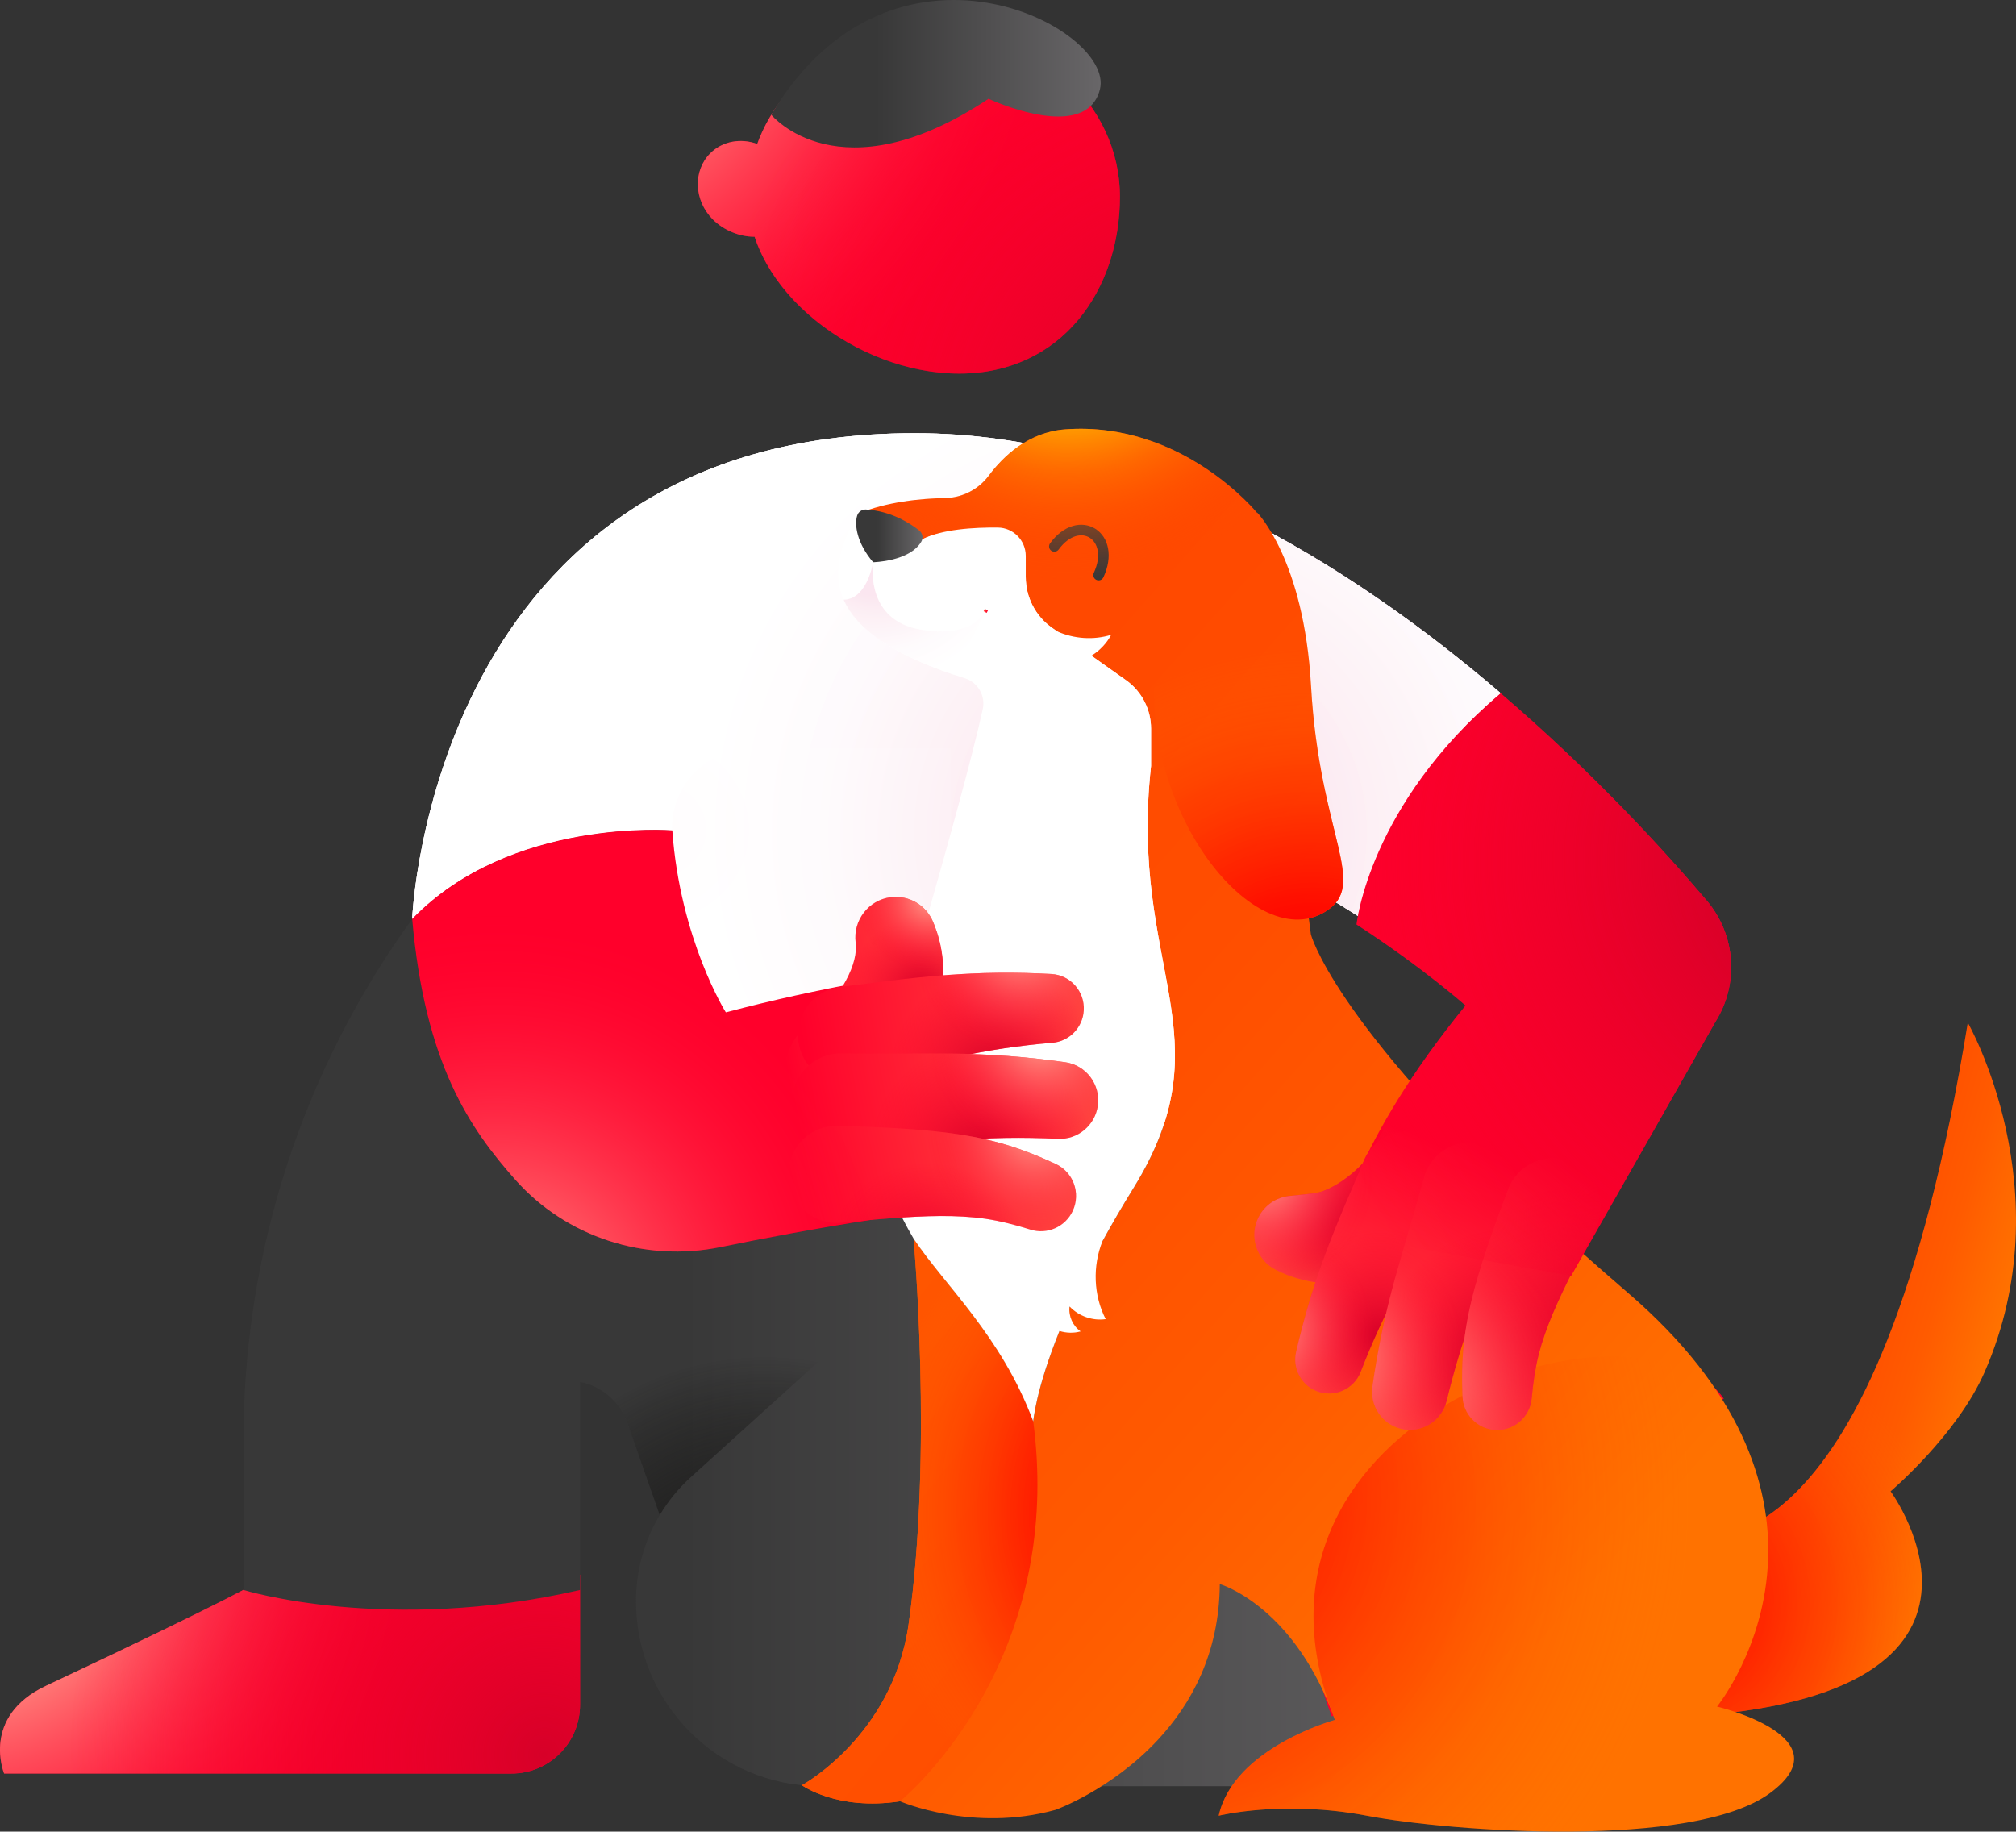 <?xml version="1.0" encoding="UTF-8"?> <svg xmlns="http://www.w3.org/2000/svg" width="580" height="527" viewBox="0 0 580 527" fill="none"><rect x="0" y="0" width="580" height="527" fill="#333333" stroke="none"/> <g clip-path="url(#clip0_744_5066)"> <path d="M166.88 453.067V490.479C166.88 501.414 158.052 510.285 147.152 510.285H1.185C1.185 510.285 -5.587 493.886 13.246 485.031C68.767 458.903 74.532 454.969 74.532 454.969C74.532 454.969 112.825 465.476 166.88 453.067Z" fill="#FF002B"></path> <path d="M166.88 453.067V490.479C166.88 501.414 158.052 510.285 147.152 510.285H1.185C1.185 510.285 -5.587 493.886 13.246 485.031C68.767 458.903 74.532 454.969 74.532 454.969C74.532 454.969 112.825 465.476 166.88 453.067Z" fill="url(#paint0_radial_744_5066)"></path> <path d="M166.88 453.067V490.479C166.88 501.414 158.052 510.285 147.152 510.285H1.185C1.185 510.285 -5.587 493.886 13.246 485.031C68.767 458.903 74.532 454.969 74.532 454.969C74.532 454.969 112.825 465.476 166.88 453.067Z" fill="url(#paint1_radial_744_5066)"></path> <path d="M431.788 199.483C394.913 230.613 391.495 264.091 391.495 264.091C384.328 259.461 376.226 254.669 367.543 250.306C367.543 250.306 375.016 288.843 379.725 322.774C338.335 320.249 313.69 324.862 304.879 326.999L300.88 275.35C300.88 275.35 256.895 278.531 208.822 291.288C208.822 291.288 195.673 270.34 193.408 238.926C193.408 238.926 146.851 235.13 118.586 264.423C118.586 264.423 119.948 229.48 138.708 194.529C157.468 159.586 193.633 124.643 263.239 124.643C328.185 124.643 388.125 162.087 431.788 199.483Z" fill="url(#paint2_linear_744_5066)"></path> <path opacity="0.91" d="M431.788 199.483C394.913 230.613 391.495 264.091 391.495 264.091C384.328 259.461 376.226 254.669 367.543 250.306C367.543 250.306 375.016 288.843 379.725 322.774C338.335 320.249 313.69 324.862 304.879 326.999L300.88 275.35C300.88 275.35 256.895 278.531 208.822 291.288C208.822 291.288 195.673 270.34 193.408 238.926C193.408 238.926 146.851 235.13 118.586 264.423C118.586 264.423 119.948 229.48 138.708 194.529C157.468 159.586 193.633 124.643 263.239 124.643C328.185 124.643 388.125 162.087 431.788 199.483Z" fill="url(#paint3_radial_744_5066)"></path> <path d="M467.309 505.51V513.928H236.031C206.735 513.928 182.976 490.074 182.976 460.66V460.652C182.976 451.861 185.379 443.33 189.789 435.94L180.534 409.504C178.397 403.393 173.206 398.868 166.877 397.597V457.471C111.331 470.219 70.062 457.471 70.062 457.471V414.134C70.062 360.332 87.049 307.921 118.587 264.423C122.247 306.06 135.234 324.774 148.254 339.432C162.999 356.042 185.605 363.254 207.315 358.818C213.45 357.563 220.593 356.163 228.316 354.747C252.969 350.254 283.58 345.689 306.322 345.689L304.879 326.999C313.691 324.863 338.336 320.249 379.725 322.774C380.088 325.389 380.435 327.987 380.757 330.529C383.619 352.917 379.338 375.638 368.527 395.428C360.369 410.354 349.945 429.1 340.335 445.402L353.097 443.119C369.85 440.117 387.037 445.208 399.477 456.872L408.877 465.686C417.285 473.57 428.362 477.957 439.867 477.957C447.445 477.957 454.305 481.041 459.271 486.027C464.237 491.013 467.309 497.901 467.309 505.51Z" fill="url(#paint4_linear_744_5066)"></path> <path d="M242.39 385.529L198.824 424.932C195.244 428.169 192.221 431.884 189.795 435.94L180.54 409.504C178.403 403.393 173.211 398.868 166.883 397.597L228.322 354.746L242.39 385.529Z" fill="url(#paint5_radial_744_5066)"></path> <path d="M322.201 56.571C322.201 83.355 305.497 107.492 275.942 107.492C246.387 107.492 215.172 83.355 215.172 56.571C215.172 29.787 239.132 8.078 268.686 8.078C298.241 8.078 322.201 29.787 322.201 56.571Z" fill="#FF002B"></path> <path d="M217.089 68.113C212.824 68.137 208.237 66.308 205.069 63.127C199.635 57.672 199.305 49.172 204.319 44.13C207.866 40.568 213.139 39.694 217.847 41.41C219.798 42.123 221.652 43.28 223.24 44.883" fill="#FF002B"></path> <path d="M268.685 8.078C244.975 8.078 224.877 22.065 217.855 41.426C217.855 41.426 217.847 41.426 217.847 41.418C213.139 39.702 207.866 40.577 204.319 44.138C199.305 49.173 199.635 57.68 205.069 63.135C208.237 66.316 212.824 68.145 217.089 68.121L217.097 68.097C224.296 89.911 250.715 107.508 275.949 107.508C305.503 107.508 322.207 83.371 322.207 56.587C322.207 29.803 298.24 8.078 268.685 8.078Z" fill="url(#paint6_radial_744_5066)"></path> <path d="M268.685 8.078C244.975 8.078 224.877 22.065 217.855 41.426C217.855 41.426 217.847 41.426 217.847 41.418C213.139 39.702 207.866 40.577 204.319 44.138C199.305 49.173 199.635 57.68 205.069 63.135C208.237 66.316 212.824 68.145 217.089 68.121L217.097 68.097C224.296 89.911 250.715 107.508 275.949 107.508C305.503 107.508 322.207 83.371 322.207 56.587C322.207 29.803 298.24 8.078 268.685 8.078Z" fill="url(#paint7_radial_744_5066)"></path> <path d="M221.898 33.024C221.898 33.024 241.473 56.959 284.402 28.427C284.402 28.427 312.441 41.556 316.448 25.699C320.906 8.038 256.742 -25.513 221.898 33.024Z" fill="url(#paint8_linear_744_5066)"></path> <path d="M193.407 238.926C193.407 238.764 193.399 238.594 193.399 238.432C193.286 225.732 203.573 215.396 216.23 215.396H273.526V291.28H196.737L193.407 238.926Z" fill="url(#paint9_radial_744_5066)"></path> <path opacity="0.91" d="M193.407 238.926C193.407 238.764 193.399 238.594 193.399 238.432C193.286 225.732 203.573 215.396 216.23 215.396H273.526V291.28H196.737L193.407 238.926Z" fill="url(#paint10_radial_744_5066)"></path> <path opacity="0.91" d="M431.788 199.483C394.913 230.613 391.495 264.091 391.495 264.091C384.328 259.461 376.226 254.669 367.543 250.306C367.543 250.306 375.016 288.843 379.725 322.774C338.335 320.249 313.69 324.862 304.879 326.999L300.88 275.35C300.88 275.35 256.895 278.531 208.822 291.288C208.822 291.288 195.673 270.34 193.408 238.926C193.408 238.926 146.851 235.13 118.586 264.423C118.586 264.423 119.948 229.48 138.708 194.529C157.468 159.586 193.633 124.643 263.239 124.643C328.185 124.643 388.125 162.087 431.788 199.483Z" fill="url(#paint11_radial_744_5066)"></path> <path d="M478.297 494.259L485.754 442.974C489.825 441.444 540.002 455.204 566.13 294.218C566.13 294.218 593.823 342.613 570.951 394.821C563.027 412.895 543.92 429.084 543.92 429.084C543.92 429.084 588.76 490.139 478.297 494.259Z" fill="url(#paint12_linear_744_5066)"></path> <path d="M478.297 494.259L485.754 442.974C489.825 441.444 540.002 455.204 566.13 294.218C566.13 294.218 593.823 342.613 570.951 394.821C563.027 412.895 543.92 429.084 543.92 429.084C543.92 429.084 588.76 490.139 478.297 494.259Z" fill="url(#paint13_radial_744_5066)"></path> <path d="M383.615 493.66C350.497 407.909 471.029 368.118 495.521 402.705" stroke="#FF002B" stroke-width="1.014" stroke-miterlimit="10"></path> <path d="M493.986 491.013C493.986 491.013 507.828 474.039 508.682 448.526C509.392 427.271 501.08 400.082 468.228 371.866C393.85 307.978 379.605 275.763 377.476 269.87C377.234 269.198 377.146 268.866 377.146 268.866L361.659 147.558C361.659 147.558 340.19 121.082 306.46 123.542C295.874 124.311 288.619 131.329 284.499 136.833C281.516 140.832 276.873 143.219 271.907 143.308C265.038 143.43 255.138 144.328 246.665 147.874L265.215 155.264C271.318 152.002 281.113 152.657 287.345 153.54C290.82 154.033 293.553 156.745 294.133 160.217L295.109 166.061C295.109 171.841 297.906 177.248 302.598 180.582L323.962 195.719C328.468 198.924 331.153 204.121 331.153 209.665V220.382C324.704 278.563 353.226 297.965 326.09 341.836C298.946 385.715 297.261 408.97 297.261 408.97C288.063 384.339 271.802 369.858 262.837 356.389C262.837 356.389 268.472 418.068 261.386 467.459C256.783 499.48 230.719 513.653 230.719 513.653C230.719 513.653 240.836 521.043 258.935 518.266C258.935 518.266 279.856 527.348 303.694 520.727C303.694 520.727 319.745 514.98 333.128 500.58C342.641 490.349 350.8 475.763 350.929 455.771C350.929 455.771 371.252 461.598 383.087 492.268C383.41 493.109 383.74 493.984 384.055 494.866C384.055 494.866 354.911 502.871 350.622 522.419C350.622 522.419 369.019 517.805 393.245 522.419C417.471 527.04 487.093 532.124 509.166 515.959C531.247 499.795 493.986 491.013 493.986 491.013Z" fill="url(#paint14_linear_744_5066)"></path> <path d="M333.142 185.925C325.37 230.063 359.899 275.115 381.15 262.391C394.073 254.653 379.578 240.496 377.184 197.321C375.16 160.978 361.665 147.445 361.665 147.445L333.142 185.925Z" fill="url(#paint15_linear_744_5066)"></path> <path d="M303.336 157.214C310.495 147.436 321.282 154.179 316.066 165.462" stroke="#383838" stroke-width="3.043" stroke-miterlimit="10" stroke-linecap="round"></path> <path d="M509.169 515.959C487.088 532.124 417.474 527.04 393.24 522.419C369.014 517.805 350.617 522.419 350.617 522.419C354.914 502.871 384.05 494.866 384.05 494.866C383.904 494.453 383.751 494.056 383.606 493.652C383.542 493.466 383.477 493.279 383.405 493.101C351.02 407.772 470.988 368.223 495.48 402.656C495.496 402.672 495.504 402.681 495.512 402.697C506.017 419.5 509.129 435.187 508.677 448.526C507.831 474.039 493.981 491.013 493.981 491.013C493.981 491.013 531.25 499.795 509.169 515.959Z" fill="url(#paint16_radial_744_5066)"></path> <path d="M333.142 185.925C325.37 230.063 359.899 275.115 381.15 262.391C394.073 254.653 379.578 240.496 377.184 197.321C375.16 160.978 361.665 147.445 361.665 147.445L333.142 185.925Z" fill="url(#paint17_radial_744_5066)"></path> <path d="M258.935 518.266C240.836 521.042 230.719 513.652 230.719 513.652C230.719 513.652 256.783 499.479 261.386 467.459C268.472 418.068 262.837 356.389 262.837 356.389C271.802 369.858 288.063 384.339 297.261 408.97C306.564 479.738 258.935 518.266 258.935 518.266Z" fill="url(#paint18_linear_744_5066)"></path> <path d="M509.165 515.959C487.092 532.124 417.47 527.04 393.244 522.419C369.018 517.805 350.621 522.419 350.621 522.419C354.91 502.871 384.054 494.866 384.054 494.866C383.739 493.984 383.409 493.109 383.086 492.268C371.252 461.598 350.928 455.771 350.928 455.771C334.981 505.032 303.693 520.727 303.693 520.727C279.855 527.348 258.934 518.266 258.934 518.266C258.934 518.266 306.563 479.738 297.26 408.97C297.26 408.97 298.945 385.715 326.089 341.836C353.225 297.965 324.703 278.563 331.152 220.382V209.665C331.152 204.121 328.467 198.924 323.961 195.719L302.597 180.582C297.905 177.248 295.108 171.841 295.108 166.061L294.132 160.217C293.552 156.745 290.819 154.033 287.344 153.54C281.112 152.657 271.317 152.002 265.214 155.264L246.664 147.874C255.137 144.328 265.037 143.43 271.906 143.308C276.872 143.219 281.515 140.832 284.498 136.833C288.618 131.329 295.873 124.311 306.459 123.542C340.189 121.082 361.658 147.558 361.658 147.558L377.145 268.866C377.145 268.866 377.233 269.198 377.475 269.87C379.604 275.763 393.849 307.978 468.227 371.866C501.079 400.082 509.391 427.271 508.681 448.526C507.827 474.039 493.985 491.013 493.985 491.013C493.985 491.013 531.247 499.795 509.165 515.959Z" fill="url(#paint19_radial_744_5066)"></path> <path d="M286.974 479.802C275.309 505.024 258.935 518.266 258.935 518.266C240.836 521.042 230.719 513.652 230.719 513.652C230.719 513.652 256.783 499.479 261.386 467.459C268.472 418.068 262.837 356.389 262.837 356.389C271.802 369.858 288.063 384.339 297.261 408.97C301.107 438.246 295.213 462.003 286.974 479.802Z" fill="url(#paint20_radial_744_5066)"></path> <path d="M317.173 357.11C314.311 364.257 314.577 372.667 318.1 379.539C314.359 380.089 310.385 378.697 307.773 375.961C307.725 375.977 307.749 375.969 307.7 375.986C307.386 378.697 308.66 381.538 310.909 383.068C308.918 383.627 306.773 383.562 304.806 382.947C297.913 400.074 297.26 408.962 297.26 408.962C288.062 384.331 271.801 369.858 262.844 356.381C253.872 341.148 250.187 327.056 253.638 311.126C256.226 299.163 276.67 231.592 282.733 204.08C283.588 200.211 281.346 196.326 277.573 195.144C276.469 194.796 275.397 194.448 274.349 194.092C254.879 187.543 245.971 180.016 242.714 172.545C238.852 163.69 242.891 154.907 246.664 147.865L265.215 155.256C270.85 152.244 280.322 151.718 287.086 151.791C291.536 151.84 295.108 155.482 295.108 159.942V166.061C295.108 171.833 297.905 177.248 302.597 180.582L304.129 181.659C308.982 183.82 314.617 184.225 319.696 182.646C318.374 185.107 316.383 187.204 313.997 188.66L323.961 195.719C328.468 198.924 331.152 204.12 331.152 209.657V220.374C324.703 278.563 353.226 297.965 326.089 341.836C322.744 347.243 319.785 352.334 317.173 357.11Z" fill="white"></path> <path d="M246.611 148.343C245.765 151.006 246.547 156.3 251.198 161.763C251.198 161.763 261.63 161.593 265.048 155.879C265.701 154.794 265.427 153.394 264.436 152.609C261.896 150.601 256.382 147.008 249.134 146.595C247.998 146.53 246.958 147.259 246.611 148.343Z" fill="url(#paint21_linear_744_5066)"></path> <path opacity="0.91" d="M283.399 176.131L274.346 194.092C254.876 187.543 245.968 180.016 242.711 172.545C249.015 172.472 250.91 163.334 251.168 161.941C250.942 163.738 249.563 178.413 264.599 181.117C277.619 183.456 282.157 178.187 283.399 176.131Z" fill="url(#paint22_radial_744_5066)"></path> <path d="M283.768 175.427C283.728 175.54 283.615 175.775 283.43 176.09L283.768 175.427Z" stroke="url(#paint23_linear_744_5066)" stroke-miterlimit="10" stroke-linecap="round"></path> <path d="M493.512 294.007L451.985 367.123L384.758 354.941C384.758 354.941 389.434 328.691 421.641 289.313C421.641 289.313 409.105 278.191 390.272 266.001C390.272 266.001 393.795 231.536 431.758 199.483C457.991 221.944 478.533 244.39 491.045 259.153C499.381 268.98 500.389 283.096 493.512 294.007Z" fill="#FF002B"></path> <path d="M249.583 335.571C248.744 326.562 248.204 317.529 248.035 308.48C247.873 299.964 249.139 291.037 247.777 282.602C235.724 284.828 222.438 287.669 208.822 291.279C208.822 291.279 195.673 270.331 193.408 238.918C193.408 238.918 146.851 235.121 118.586 264.415C122.246 306.051 135.234 324.765 148.253 339.424C162.999 356.033 185.604 363.245 207.314 358.81C219.23 356.373 234.95 353.37 251.364 350.861C250.679 345.786 250.058 340.695 249.583 335.571Z" fill="#FF002B"></path> <path d="M234.034 293.57C235.695 292.21 237.557 290.308 239.162 288.333C240.782 286.35 242.225 284.229 243.362 282.133C244.498 280.037 245.329 277.964 245.788 276.103C246.248 274.233 246.345 272.622 246.167 271.214C245.353 264.819 249.851 258.967 256.228 258.15C261.598 257.462 266.58 260.562 268.507 265.386L268.894 266.357C270.748 271.02 271.497 276.127 271.425 280.984C271.36 285.856 270.554 290.527 269.345 294.946C268.128 299.374 266.499 303.558 264.516 307.606C264.016 308.617 263.516 309.629 262.952 310.625C262.412 311.628 261.839 312.624 261.219 313.612C260.026 315.595 258.623 317.586 257.002 319.626C250.988 327.242 239.968 328.521 232.39 322.483C224.803 316.445 223.53 305.38 229.544 297.771C230.318 296.792 231.18 295.909 232.099 295.14L234.034 293.57Z" fill="url(#paint24_linear_744_5066)"></path> <path d="M234.032 293.57C235.692 292.21 237.555 290.308 239.159 288.333C240.779 286.35 242.222 284.229 243.359 282.133C244.496 280.037 245.326 277.964 245.786 276.103C246.245 274.233 246.342 272.622 246.165 271.214C245.35 264.819 249.849 258.967 256.226 258.15C261.595 257.462 266.577 260.562 268.504 265.386L268.891 266.357C270.745 271.02 271.495 276.127 271.422 280.984C271.358 285.856 270.552 290.527 269.342 294.946C268.125 299.374 266.497 303.558 264.513 307.606C264.014 308.617 263.514 309.629 262.949 310.625C262.409 311.628 261.837 312.624 261.216 313.612C260.023 315.595 258.62 317.586 257 319.626C250.986 327.242 239.965 328.521 232.387 322.483C224.809 316.445 223.527 305.38 229.541 297.771C230.315 296.792 231.178 295.909 232.097 295.14L234.032 293.57Z" fill="url(#paint25_radial_744_5066)"></path> <path d="M242.077 283.889C246.535 283.42 251.493 282.708 256.483 282.109C261.481 281.493 266.568 280.959 271.68 280.579C276.791 280.198 281.926 279.939 287.07 279.891C292.213 279.834 297.357 279.956 302.484 280.239C307.934 280.538 312.11 285.217 311.803 290.689C311.529 295.699 307.603 299.633 302.758 300.029L302.613 300.037C297.969 300.426 293.35 300.96 288.747 301.648C284.143 302.336 279.572 303.21 275.009 304.19C270.446 305.177 265.899 306.302 261.296 307.525C256.677 308.739 252.081 310.074 246.922 311.361L246.865 311.377C239.392 313.239 231.838 308.666 229.984 301.162C228.13 293.659 232.685 286.075 240.158 284.213C240.779 284.076 241.464 283.962 242.077 283.889Z" fill="url(#paint26_linear_744_5066)"></path> <path d="M416.134 359.724C412.458 362.064 408.991 363.731 405.331 365.188C401.687 366.613 397.898 367.746 393.859 368.499C389.828 369.243 385.523 369.607 380.944 369.227C376.389 368.855 371.488 367.657 366.933 365.293C361.434 362.436 359.29 355.653 362.128 350.133C363.917 346.668 367.247 344.523 370.843 344.119L377.671 343.406C379.372 343.228 380.952 342.67 382.597 341.868C384.233 341.067 385.918 340.007 387.587 338.736C389.248 337.473 390.892 335.992 392.36 334.397C392.73 334.001 393.085 333.604 393.416 333.183C393.762 332.779 394.085 332.374 394.367 331.953C394.988 331.135 395.415 330.31 395.689 329.614C399.728 319.245 411.369 314.13 421.697 318.185C432.024 322.24 437.119 333.928 433.08 344.297C431.459 348.449 428.622 351.76 425.139 353.977L416.134 359.724Z" fill="url(#paint27_linear_744_5066)"></path> <path d="M416.134 359.724C412.458 362.064 408.991 363.731 405.331 365.188C401.687 366.613 397.898 367.746 393.859 368.499C389.828 369.243 385.523 369.607 380.944 369.227C376.389 368.855 371.488 367.657 366.933 365.293C361.434 362.436 359.29 355.653 362.128 350.133C363.917 346.668 367.247 344.523 370.843 344.119L377.671 343.406C379.372 343.228 380.952 342.67 382.597 341.868C384.233 341.067 385.918 340.007 387.587 338.736C389.248 337.473 390.892 335.992 392.36 334.397C392.73 334.001 393.085 333.604 393.416 333.183C393.762 332.779 394.085 332.374 394.367 331.953C394.988 331.135 395.415 330.31 395.689 329.614C399.728 319.245 411.369 314.13 421.697 318.185C432.024 322.24 437.119 333.928 433.08 344.297C431.459 348.449 428.622 351.76 425.139 353.977L416.134 359.724Z" fill="url(#paint28_radial_744_5066)"></path> <path d="M416.858 346.337C414.294 350.756 411.835 354.625 409.481 358.551C407.127 362.452 404.878 366.337 402.75 370.271C400.621 374.205 398.598 378.179 396.736 382.226C394.873 386.274 393.14 390.377 391.536 394.546L391.479 394.683C389.536 399.726 383.901 402.227 378.879 400.285C374.3 398.504 371.825 393.631 372.897 388.969C374.001 384.161 375.259 379.377 376.67 374.634C378.081 369.899 379.685 365.22 381.386 360.599C383.095 355.985 384.933 351.428 386.828 346.968C388.698 342.524 390.673 338.129 392.269 334.155C395.115 327.088 403.129 323.681 410.159 326.538C417.196 329.395 420.591 337.441 417.745 344.499C417.503 345.098 417.229 345.665 416.914 346.207L416.858 346.337Z" fill="url(#paint29_linear_744_5066)"></path> <path d="M242.077 283.889C246.535 283.42 251.493 282.708 256.483 282.109C261.481 281.493 266.568 280.959 271.68 280.579C276.791 280.198 281.926 279.939 287.07 279.891C292.213 279.834 297.357 279.956 302.484 280.239C307.934 280.538 312.11 285.217 311.803 290.689C311.529 295.699 307.603 299.633 302.758 300.029L302.613 300.037C297.969 300.426 293.35 300.96 288.747 301.648C284.143 302.336 279.572 303.21 275.009 304.19C270.446 305.177 265.899 306.302 261.296 307.525C256.677 308.739 252.081 310.074 246.922 311.361L246.865 311.377C239.392 313.239 231.838 308.666 229.984 301.162C228.13 293.659 232.685 286.075 240.158 284.213C240.779 284.076 241.464 283.962 242.077 283.889Z" fill="url(#paint30_radial_744_5066)"></path> <path d="M242.077 283.889C246.535 283.42 251.493 282.708 256.483 282.109C261.481 281.493 266.568 280.959 271.68 280.579C276.791 280.198 281.926 279.939 287.07 279.891C292.213 279.834 297.357 279.956 302.484 280.239C307.934 280.538 312.11 285.217 311.803 290.689C311.529 295.699 307.603 299.633 302.758 300.029L302.613 300.037C297.969 300.426 293.35 300.96 288.747 301.648C284.143 302.336 279.572 303.21 275.009 304.19C270.446 305.177 265.899 306.302 261.296 307.525C256.677 308.739 252.081 310.074 246.922 311.361L246.865 311.377C239.392 313.239 231.838 308.666 229.984 301.162C228.13 293.659 232.685 286.075 240.158 284.213C240.779 284.076 241.464 283.962 242.077 283.889Z" fill="url(#paint31_radial_744_5066)"></path> <path d="M242.009 303.089C247.153 303.154 252.304 303.154 257.545 303.129C262.777 303.105 268.106 303.065 273.555 303.129C278.997 303.202 284.544 303.413 290.05 303.834C295.564 304.246 301.03 304.862 306.432 305.614C312.47 306.456 316.686 312.049 315.848 318.112C315.058 323.818 310.075 327.906 304.456 327.663L304.344 327.655C299.297 327.42 294.29 327.323 289.308 327.404C284.326 327.485 279.368 327.744 274.321 328.149C269.275 328.545 264.123 329.063 258.875 329.573C253.627 330.083 248.298 330.577 242.953 330.998H242.937C235.278 331.605 228.57 325.858 227.966 318.168C227.361 310.479 233.077 303.744 240.744 303.137C241.155 303.097 241.59 303.089 242.009 303.089Z" fill="url(#paint32_linear_744_5066)"></path> <path d="M242.009 303.089C247.153 303.154 252.304 303.154 257.545 303.129C262.777 303.105 268.106 303.065 273.555 303.129C278.997 303.202 284.544 303.413 290.05 303.834C295.564 304.246 301.03 304.862 306.431 305.614C312.47 306.456 316.686 312.049 315.848 318.112C315.058 323.818 310.075 327.906 304.456 327.663L304.343 327.655C299.297 327.42 294.29 327.323 289.308 327.404C284.326 327.485 279.368 327.744 274.321 328.149C269.274 328.545 264.123 329.063 258.875 329.573C253.626 330.083 248.298 330.577 242.953 330.998H242.937C235.278 331.605 228.57 325.858 227.966 318.168C227.361 310.479 233.085 303.744 240.744 303.137C241.155 303.097 241.59 303.089 242.009 303.089Z" fill="url(#paint33_radial_744_5066)"></path> <path d="M242.009 303.089C247.153 303.154 252.304 303.154 257.545 303.129C262.777 303.105 268.106 303.065 273.555 303.129C278.997 303.202 284.544 303.413 290.05 303.834C295.564 304.246 301.03 304.862 306.431 305.614C312.47 306.456 316.686 312.049 315.848 318.112C315.058 323.818 310.075 327.906 304.456 327.663L304.343 327.655C299.297 327.42 294.29 327.323 289.308 327.404C284.326 327.485 279.368 327.744 274.321 328.149C269.274 328.545 264.123 329.063 258.875 329.573C253.626 330.083 248.298 330.577 242.953 330.998H242.937C235.278 331.605 228.57 325.858 227.966 318.168C227.361 310.479 233.085 303.744 240.744 303.137C241.155 303.097 241.59 303.089 242.009 303.089Z" fill="url(#paint34_radial_744_5066)"></path> <path d="M241.166 323.924C246.213 324.077 251.243 324.223 256.379 324.514C261.506 324.806 266.706 325.178 272.051 325.842C277.38 326.506 282.902 327.493 288.344 329.031C293.785 330.593 298.961 332.682 303.718 334.891C308.788 337.247 310.989 343.285 308.643 348.368C306.483 353.055 301.218 355.297 296.438 353.783L296.341 353.751C291.907 352.351 287.699 351.29 283.507 350.659C279.306 350.06 275.009 349.841 270.487 349.866C265.98 349.89 261.296 350.157 256.556 350.497C251.824 350.837 246.995 351.323 242.166 351.792L242.093 351.8C234.434 352.553 227.614 346.936 226.864 339.246C226.114 331.556 231.709 324.709 239.368 323.956C239.949 323.924 240.602 323.907 241.166 323.924Z" fill="url(#paint35_linear_744_5066)"></path> <path d="M241.166 323.923C246.213 324.077 251.243 324.223 256.379 324.514C261.506 324.806 266.706 325.178 272.051 325.842C277.38 326.506 282.902 327.493 288.344 329.031C293.785 330.593 298.961 332.681 303.718 334.891C308.788 337.247 310.989 343.285 308.643 348.368C306.483 353.055 301.218 355.297 296.438 353.791L296.341 353.759C291.907 352.359 287.699 351.298 283.507 350.667C279.306 350.068 275.009 349.849 270.487 349.874C265.98 349.898 261.296 350.165 256.556 350.505C251.824 350.845 246.995 351.331 242.166 351.8L242.093 351.808C234.434 352.561 227.614 346.943 226.864 339.254C226.114 331.564 231.709 324.717 239.368 323.964C239.949 323.923 240.602 323.907 241.166 323.923Z" fill="url(#paint36_radial_744_5066)"></path> <path d="M241.166 323.923C246.213 324.077 251.243 324.223 256.379 324.514C261.506 324.806 266.706 325.178 272.051 325.842C277.38 326.506 282.902 327.493 288.344 329.031C293.785 330.593 298.961 332.681 303.718 334.891C308.788 337.247 310.989 343.285 308.643 348.368C306.483 353.055 301.218 355.297 296.438 353.791L296.341 353.759C291.907 352.359 287.699 351.298 283.507 350.667C279.306 350.068 275.009 349.849 270.487 349.874C265.98 349.898 261.296 350.165 256.556 350.505C251.824 350.845 246.995 351.331 242.166 351.8L242.093 351.808C234.434 352.561 227.614 346.943 226.864 339.254C226.114 331.564 231.709 324.717 239.368 323.964C239.949 323.923 240.602 323.907 241.166 323.923Z" fill="url(#paint37_radial_744_5066)"></path> <path d="M234.032 293.57C235.692 292.21 237.555 290.308 239.159 288.333C240.779 286.35 242.222 284.229 243.359 282.133C244.496 280.037 245.326 277.964 245.786 276.103C246.245 274.233 246.342 272.622 246.165 271.214C245.35 264.819 249.849 258.967 256.226 258.15C261.595 257.462 266.577 260.562 268.504 265.386L268.891 266.357C270.745 271.02 271.495 276.127 271.422 280.984C271.358 285.856 270.552 290.527 269.342 294.946C268.125 299.374 266.497 303.558 264.513 307.606C264.014 308.617 263.514 309.629 262.949 310.625C262.409 311.628 261.837 312.624 261.216 313.612C260.023 315.595 258.62 317.586 257 319.626C250.986 327.242 239.965 328.521 232.387 322.483C224.809 316.445 223.527 305.38 229.541 297.771C230.315 296.792 231.178 295.909 232.097 295.14L234.032 293.57Z" fill="url(#paint38_radial_744_5066)"></path> <path d="M416.861 346.337C414.297 350.756 411.838 354.625 409.484 358.551C407.13 362.452 404.881 366.337 402.752 370.271C400.624 374.205 398.601 378.179 396.738 382.226C394.876 386.274 393.143 390.377 391.538 394.546L391.482 394.683C389.539 399.726 383.904 402.227 378.881 400.285C374.302 398.504 371.819 393.631 372.899 388.969C374.004 384.161 375.262 379.377 376.672 374.634C378.083 369.899 379.687 365.22 381.389 360.599C383.098 355.985 384.936 351.428 386.83 346.968C388.701 342.524 390.676 338.129 392.272 334.155C395.118 327.088 403.131 323.681 410.161 326.538C417.199 329.395 420.593 337.441 417.747 344.499C417.506 345.098 417.231 345.665 416.917 346.207L416.861 346.337Z" fill="url(#paint39_radial_744_5066)"></path> <path d="M435.723 347.373C433.901 352.189 432.014 356.972 430.144 361.667C428.274 366.37 426.42 370.976 424.702 375.508C422.985 380.049 421.413 384.533 420.01 389.099C418.6 393.656 417.35 398.285 416.205 402.996L416.189 403.061C414.77 408.921 408.885 412.523 403.048 411.091C397.558 409.755 394.076 404.405 394.849 398.909C395.599 393.72 396.494 388.508 397.582 383.311C398.663 378.115 399.945 372.934 401.331 367.892C402.718 362.849 404.177 357.944 405.588 353.12C407.007 348.295 408.377 343.544 409.675 338.793C411.691 331.459 419.245 327.153 426.549 329.177C433.853 331.2 438.141 338.785 436.126 346.118C436.013 346.531 435.884 346.936 435.731 347.332L435.723 347.373Z" fill="url(#paint40_linear_744_5066)"></path> <path d="M435.731 347.373C433.909 352.189 432.022 356.972 430.152 361.667C428.282 366.37 426.427 370.976 424.71 375.508C422.993 380.049 421.421 384.533 420.018 389.099C418.607 393.656 417.358 398.285 416.213 402.996L416.197 403.061C414.778 408.921 408.893 412.523 403.056 411.091C397.566 409.755 394.083 404.405 394.857 398.909C395.607 393.72 396.502 388.508 397.59 383.311C398.671 378.115 399.952 372.934 401.339 367.892C402.726 362.849 404.185 357.944 405.596 353.12C407.015 348.295 408.385 343.544 409.691 338.793C411.707 331.459 419.26 327.153 426.564 329.177C433.868 331.2 438.157 338.785 436.142 346.118C436.029 346.531 435.9 346.936 435.747 347.332L435.731 347.373Z" fill="url(#paint41_radial_744_5066)"></path> <path d="M458.806 353.613C456.621 357.709 454.429 361.813 452.389 365.884C450.349 369.956 448.406 374.003 446.73 377.977C445.053 381.959 443.666 385.836 442.666 389.754C441.683 393.68 441.078 397.784 440.683 402.219L440.675 402.324C440.183 407.829 435.338 411.892 429.856 411.398C424.818 410.945 420.996 406.809 420.787 401.871C420.569 396.837 420.601 391.462 421.214 386.039C421.843 380.624 422.979 375.338 424.334 370.352C425.696 365.358 427.252 360.599 428.865 355.928C430.477 351.258 432.178 346.725 433.871 342.192C436.539 335.061 444.456 331.451 451.559 334.13C458.661 336.81 462.257 344.758 459.588 351.889C459.379 352.44 459.145 352.974 458.879 353.484L458.806 353.613Z" fill="url(#paint42_linear_744_5066)"></path> <path d="M458.807 353.613C456.622 357.709 454.429 361.813 452.389 365.884C450.35 369.956 448.407 374.003 446.73 377.977C445.053 381.959 443.667 385.836 442.667 389.754C441.683 393.68 441.079 397.784 440.676 402.219L440.668 402.324C440.176 407.829 435.331 411.892 429.849 411.398C424.81 410.945 420.989 406.809 420.779 401.871C420.561 396.837 420.594 391.462 421.206 386.039C421.835 380.624 422.972 375.338 424.326 370.352C425.689 365.358 427.245 360.599 428.857 355.928C430.469 351.258 432.17 346.725 433.863 342.192C436.532 335.061 444.449 331.451 451.551 334.13C458.653 336.81 462.249 344.758 459.581 351.889C459.371 352.44 459.137 352.974 458.871 353.484L458.807 353.613Z" fill="url(#paint43_radial_744_5066)"></path> <path d="M416.134 359.724C412.458 362.064 408.991 363.731 405.331 365.188C401.687 366.613 397.898 367.746 393.859 368.499C389.828 369.243 385.523 369.607 380.944 369.227C376.389 368.855 371.488 367.657 366.933 365.293C361.434 362.436 359.29 355.653 362.128 350.133C363.917 346.668 367.247 344.523 370.843 344.119L377.671 343.406C379.372 343.228 380.952 342.67 382.597 341.868C384.233 341.067 385.918 340.007 387.587 338.736C389.248 337.473 390.892 335.992 392.36 334.397C392.73 334.001 393.085 333.604 393.416 333.183C393.762 332.779 394.085 332.374 394.367 331.953C394.988 331.135 395.415 330.31 395.689 329.614C399.728 319.245 411.369 314.13 421.697 318.185C432.024 322.24 437.119 333.928 433.08 344.297C431.459 348.449 428.622 351.76 425.139 353.977L416.134 359.724Z" fill="url(#paint44_radial_744_5066)"></path> <path d="M416.861 346.337C414.297 350.756 411.838 354.625 409.484 358.551C407.13 362.452 404.881 366.337 402.752 370.271C400.624 374.205 398.601 378.179 396.738 382.226C394.876 386.274 393.143 390.377 391.538 394.546L391.482 394.683C389.539 399.726 383.904 402.227 378.881 400.285C374.302 398.504 371.819 393.631 372.899 388.969C374.004 384.161 375.262 379.377 376.672 374.634C378.083 369.899 379.687 365.22 381.389 360.599C383.098 355.985 384.936 351.428 386.83 346.968C388.701 342.524 390.676 338.129 392.272 334.155C395.118 327.088 403.131 323.681 410.161 326.538C417.199 329.395 420.593 337.441 417.747 344.499C417.506 345.098 417.231 345.665 416.917 346.207L416.861 346.337Z" fill="url(#paint45_radial_744_5066)"></path> <path d="M435.731 347.373C433.909 352.189 432.022 356.972 430.152 361.667C428.282 366.37 426.427 370.976 424.71 375.508C422.993 380.049 421.421 384.533 420.018 389.099C418.607 393.656 417.358 398.285 416.213 402.996L416.197 403.061C414.778 408.921 408.893 412.523 403.056 411.091C397.566 409.755 394.083 404.405 394.857 398.909C395.607 393.72 396.502 388.508 397.59 383.311C398.671 378.115 399.952 372.934 401.339 367.892C402.726 362.849 404.185 357.944 405.596 353.12C407.015 348.295 408.385 343.544 409.691 338.793C411.707 331.459 419.26 327.153 426.564 329.177C433.868 331.2 438.157 338.785 436.142 346.118C436.029 346.531 435.9 346.936 435.747 347.332L435.731 347.373Z" fill="url(#paint46_radial_744_5066)"></path> <path d="M458.807 353.613C456.622 357.709 454.429 361.813 452.389 365.884C450.35 369.956 448.407 374.003 446.73 377.977C445.053 381.959 443.667 385.836 442.667 389.754C441.683 393.68 441.079 397.784 440.676 402.219L440.668 402.324C440.176 407.829 435.331 411.892 429.849 411.398C424.81 410.945 420.989 406.809 420.779 401.871C420.561 396.837 420.594 391.462 421.206 386.039C421.835 380.624 422.972 375.338 424.326 370.352C425.689 365.358 427.245 360.599 428.857 355.928C430.469 351.258 432.17 346.725 433.863 342.192C436.532 335.061 444.449 331.451 451.551 334.13C458.653 336.81 462.249 344.758 459.581 351.889C459.371 352.44 459.137 352.974 458.871 353.484L458.807 353.613Z" fill="url(#paint47_radial_744_5066)"></path> <path d="M249.583 335.571C248.744 326.562 248.204 317.529 248.035 308.48C247.873 299.964 249.139 291.037 247.777 282.602C235.724 284.828 222.438 287.669 208.822 291.279C208.822 291.279 195.673 270.331 193.408 238.918C193.408 238.918 146.851 235.121 118.586 264.415C122.246 306.051 135.234 324.765 148.253 339.424C162.999 356.033 185.604 363.245 207.314 358.81C219.23 356.373 234.95 353.37 251.364 350.861C250.679 345.786 250.058 340.695 249.583 335.571Z" fill="url(#paint48_radial_744_5066)"></path> <path d="M493.512 294.007L451.985 367.123L384.758 354.941C384.758 354.941 389.434 328.691 421.641 289.313C421.641 289.313 409.105 278.191 390.272 266.001C390.272 266.001 393.795 231.536 431.758 199.483C457.991 221.944 478.533 244.39 491.045 259.153C499.381 268.98 500.389 283.096 493.512 294.007Z" fill="url(#paint49_radial_744_5066)"></path> </g> <defs> <radialGradient id="paint0_radial_744_5066" cx="0" cy="0" r="1" gradientUnits="userSpaceOnUse" gradientTransform="translate(-13.376 440.624) scale(137.265 137.817)"> <stop offset="0.272" stop-color="#FF9F8E"></stop> <stop offset="1" stop-color="#FF002B" stop-opacity="0"></stop> </radialGradient> <radialGradient id="paint1_radial_744_5066" cx="0" cy="0" r="1" gradientUnits="userSpaceOnUse" gradientTransform="translate(156.679 504.822) scale(137.265 137.817)"> <stop stop-color="#D70028"></stop> <stop offset="1" stop-color="#FF002B" stop-opacity="0"></stop> </radialGradient> <linearGradient id="paint2_linear_744_5066" x1="176.414" y1="114.075" x2="369.593" y2="342.783" gradientUnits="userSpaceOnUse"> <stop stop-color="white"></stop> <stop offset="0.122" stop-color="#FEFAFC"></stop> <stop offset="0.262" stop-color="#FCEDF3"></stop> <stop offset="0.324" stop-color="#FAE4EE"></stop> </linearGradient> <radialGradient id="paint3_radial_744_5066" cx="0" cy="0" r="1" gradientUnits="userSpaceOnUse" gradientTransform="translate(333.231 239.482) scale(131.68 132.209)"> <stop offset="0.261" stop-color="#FAE4EE"></stop> <stop offset="0.403" stop-color="#FCEDF3"></stop> <stop offset="0.72" stop-color="#FEFAFC"></stop> <stop offset="1" stop-color="white"></stop> </radialGradient> <linearGradient id="paint4_linear_744_5066" x1="70.062" y1="389.177" x2="467.308" y2="389.177" gradientUnits="userSpaceOnUse"> <stop offset="0.318" stop-color="#383838"></stop> <stop offset="1" stop-color="#686668"></stop> </linearGradient> <radialGradient id="paint5_radial_744_5066" cx="0" cy="0" r="1" gradientUnits="userSpaceOnUse" gradientTransform="translate(220.169 474.772) scale(84.478 84.818)"> <stop offset="0.318" stop-color="#232222"></stop> <stop offset="1" stop-color="#080806" stop-opacity="0"></stop> </radialGradient> <radialGradient id="paint6_radial_744_5066" cx="0" cy="0" r="1" gradientUnits="userSpaceOnUse" gradientTransform="translate(158.039 -8.303) scale(145.665 146.251)"> <stop offset="0.272" stop-color="#FF9F8E"></stop> <stop offset="1" stop-color="#FF002B" stop-opacity="0"></stop> </radialGradient> <radialGradient id="paint7_radial_744_5066" cx="0" cy="0" r="1" gradientUnits="userSpaceOnUse" gradientTransform="translate(347.593 123.735) scale(145.665 146.251)"> <stop stop-color="#D70028"></stop> <stop offset="1" stop-color="#FF002B" stop-opacity="0"></stop> </radialGradient> <linearGradient id="paint8_linear_744_5066" x1="221.899" y1="21.209" x2="316.671" y2="21.209" gradientUnits="userSpaceOnUse"> <stop offset="0.318" stop-color="#383838"></stop> <stop offset="1" stop-color="#686668"></stop> </linearGradient> <radialGradient id="paint9_radial_744_5066" cx="0" cy="0" r="1" gradientUnits="userSpaceOnUse" gradientTransform="translate(189.927 238.774) scale(38.942 39.098)"> <stop offset="0.13" stop-color="#FAE4EE"></stop> <stop offset="0.298" stop-color="#FCEDF3"></stop> <stop offset="0.671" stop-color="#FEFAFC"></stop> <stop offset="1" stop-color="white"></stop> </radialGradient> <radialGradient id="paint10_radial_744_5066" cx="0" cy="0" r="1" gradientUnits="userSpaceOnUse" gradientTransform="translate(189.927 238.774) scale(38.942 39.098)"> <stop offset="0.13" stop-color="#FAE4EE"></stop> <stop offset="0.298" stop-color="#FCEDF3"></stop> <stop offset="0.671" stop-color="#FEFAFC"></stop> <stop offset="1" stop-color="white"></stop> </radialGradient> <radialGradient id="paint11_radial_744_5066" cx="0" cy="0" r="1" gradientUnits="userSpaceOnUse" gradientTransform="translate(333.231 239.482) scale(131.68 132.209)"> <stop offset="0.261" stop-color="#FAE4EE"></stop> <stop offset="0.403" stop-color="#FCEDF3"></stop> <stop offset="0.72" stop-color="#FEFAFC"></stop> <stop offset="1" stop-color="white"></stop> </radialGradient> <linearGradient id="paint12_linear_744_5066" x1="501.539" y1="388.187" x2="568.271" y2="407.431" gradientUnits="userSpaceOnUse"> <stop offset="0.196" stop-color="#FF4900"></stop> <stop offset="0.437" stop-color="#FF4E00"></stop> <stop offset="0.711" stop-color="#FF5B00"></stop> <stop offset="1" stop-color="#FF7200"></stop> </linearGradient> <radialGradient id="paint13_radial_744_5066" cx="0" cy="0" r="1" gradientUnits="userSpaceOnUse" gradientTransform="translate(478.806 460.695) scale(82.534 82.866)"> <stop stop-color="#FF0000"></stop> <stop offset="0.16" stop-color="#FF0500" stop-opacity="0.84"></stop> <stop offset="0.361" stop-color="#FF1500" stop-opacity="0.639"></stop> <stop offset="0.583" stop-color="#FF2E00" stop-opacity="0.417"></stop> <stop offset="0.819" stop-color="#FF5200" stop-opacity="0.181"></stop> <stop offset="1" stop-color="#FF7200" stop-opacity="0"></stop> </radialGradient> <linearGradient id="paint14_linear_744_5066" x1="176.902" y1="223.621" x2="450.861" y2="466.568" gradientUnits="userSpaceOnUse"> <stop offset="0.196" stop-color="#FF4900"></stop> <stop offset="0.437" stop-color="#FF4E00"></stop> <stop offset="0.711" stop-color="#FF5B00"></stop> <stop offset="1" stop-color="#FF7200"></stop> </linearGradient> <linearGradient id="paint15_linear_744_5066" x1="267.998" y1="120.891" x2="541.96" y2="363.841" gradientUnits="userSpaceOnUse"> <stop offset="0.196" stop-color="#FF4900"></stop> <stop offset="0.437" stop-color="#FF4E00"></stop> <stop offset="0.711" stop-color="#FF5B00"></stop> <stop offset="1" stop-color="#FF7200"></stop> </linearGradient> <radialGradient id="paint16_radial_744_5066" cx="0" cy="0" r="1" gradientUnits="userSpaceOnUse" gradientTransform="translate(329.31 432.061) scale(157.209 157.841)"> <stop stop-color="#FF0000"></stop> <stop offset="0.16" stop-color="#FF0500" stop-opacity="0.84"></stop> <stop offset="0.361" stop-color="#FF1500" stop-opacity="0.639"></stop> <stop offset="0.583" stop-color="#FF2E00" stop-opacity="0.417"></stop> <stop offset="0.819" stop-color="#FF5200" stop-opacity="0.181"></stop> <stop offset="1" stop-color="#FF7200" stop-opacity="0"></stop> </radialGradient> <radialGradient id="paint17_radial_744_5066" cx="0" cy="0" r="1" gradientUnits="userSpaceOnUse" gradientTransform="translate(377.744 295.854) scale(108.885 109.323)"> <stop offset="0.231" stop-color="#FF0000"></stop> <stop offset="0.354" stop-color="#FF0500" stop-opacity="0.84"></stop> <stop offset="0.508" stop-color="#FF1500" stop-opacity="0.639"></stop> <stop offset="0.679" stop-color="#FF2E00" stop-opacity="0.417"></stop> <stop offset="0.861" stop-color="#FF5200" stop-opacity="0.181"></stop> <stop offset="1" stop-color="#FF7200" stop-opacity="0"></stop> </radialGradient> <linearGradient id="paint18_linear_744_5066" x1="497.156" y1="639.145" x2="42.233" y2="271.227" gradientUnits="userSpaceOnUse"> <stop offset="0.196" stop-color="#FF4900"></stop> <stop offset="0.437" stop-color="#FF4E00"></stop> <stop offset="0.711" stop-color="#FF5B00"></stop> <stop offset="1" stop-color="#FF7200"></stop> </linearGradient> <radialGradient id="paint19_radial_744_5066" cx="0" cy="0" r="1" gradientUnits="userSpaceOnUse" gradientTransform="translate(307.127 82.774) scale(83.383 83.718)"> <stop offset="0.451" stop-color="#FFA400"></stop> <stop offset="0.485" stop-color="#FF9B00" stop-opacity="0.938"></stop> <stop offset="0.634" stop-color="#FF7700" stop-opacity="0.667"></stop> <stop offset="0.773" stop-color="#FF5E00" stop-opacity="0.413"></stop> <stop offset="0.899" stop-color="#FF4E00" stop-opacity="0.183"></stop> <stop offset="1" stop-color="#FF4900" stop-opacity="0"></stop> </radialGradient> <radialGradient id="paint20_radial_744_5066" cx="0" cy="0" r="1" gradientUnits="userSpaceOnUse" gradientTransform="translate(356.884 434.721) scale(107.208 107.639)"> <stop offset="0.4" stop-color="#FF0000"></stop> <stop offset="0.496" stop-color="#FF0500" stop-opacity="0.84"></stop> <stop offset="0.616" stop-color="#FF1500" stop-opacity="0.639"></stop> <stop offset="0.75" stop-color="#FF2E00" stop-opacity="0.417"></stop> <stop offset="0.892" stop-color="#FF5200" stop-opacity="0.181"></stop> <stop offset="1" stop-color="#FF7200" stop-opacity="0"></stop> </radialGradient> <linearGradient id="paint21_linear_744_5066" x1="246.318" y1="154.181" x2="265.403" y2="154.181" gradientUnits="userSpaceOnUse"> <stop offset="0.318" stop-color="#383838"></stop> <stop offset="1" stop-color="#686668"></stop> </linearGradient> <radialGradient id="paint22_radial_744_5066" cx="0" cy="0" r="1" gradientUnits="userSpaceOnUse" gradientTransform="translate(252.356 156.383) scale(40.08 40.241)"> <stop offset="0.376" stop-color="#FAE4EE"></stop> <stop offset="0.496" stop-color="#FCEDF3"></stop> <stop offset="0.764" stop-color="#FEFAFC"></stop> <stop offset="1" stop-color="white"></stop> </radialGradient> <linearGradient id="paint23_linear_744_5066" x1="283.07" y1="175.772" x2="284.147" y2="175.772" gradientUnits="userSpaceOnUse"> <stop stop-color="#FF5041"></stop> <stop offset="1" stop-color="#FF002B"></stop> </linearGradient> <linearGradient id="paint24_linear_744_5066" x1="279.705" y1="287.032" x2="224.495" y2="296.776" gradientUnits="userSpaceOnUse"> <stop stop-color="#FF5041"></stop> <stop offset="1" stop-color="#FF002B"></stop> </linearGradient> <radialGradient id="paint25_radial_744_5066" cx="0" cy="0" r="1" gradientUnits="userSpaceOnUse" gradientTransform="translate(265.057 284.911) scale(21.135 21.22)"> <stop stop-color="#D70028"></stop> <stop offset="1" stop-color="#FF002B" stop-opacity="0"></stop> </radialGradient> <linearGradient id="paint26_linear_744_5066" x1="315.886" y1="285.638" x2="230.772" y2="299.841" gradientUnits="userSpaceOnUse"> <stop stop-color="#FF5041"></stop> <stop offset="1" stop-color="#FF002B"></stop> </linearGradient> <linearGradient id="paint27_linear_744_5066" x1="383.78" y1="378.013" x2="406.875" y2="327.034" gradientUnits="userSpaceOnUse"> <stop stop-color="#FF5041"></stop> <stop offset="1" stop-color="#FF002B"></stop> </linearGradient> <radialGradient id="paint28_radial_744_5066" cx="0" cy="0" r="1" gradientUnits="userSpaceOnUse" gradientTransform="translate(390.423 351.891) scale(31.935 32.063)"> <stop stop-color="#D70028"></stop> <stop offset="1" stop-color="#FF002B" stop-opacity="0"></stop> </radialGradient> <linearGradient id="paint29_linear_744_5066" x1="374.353" y1="403.223" x2="410.761" y2="327.971" gradientUnits="userSpaceOnUse"> <stop stop-color="#FF5041"></stop> <stop offset="1" stop-color="#FF002B"></stop> </linearGradient> <radialGradient id="paint30_radial_744_5066" cx="0" cy="0" r="1" gradientUnits="userSpaceOnUse" gradientTransform="translate(286.643 309.73) scale(31.173 31.298)"> <stop stop-color="#D70028"></stop> <stop offset="0.304" stop-color="#DE0028" stop-opacity="0.696"></stop> <stop offset="0.731" stop-color="#F0002A" stop-opacity="0.269"></stop> <stop offset="1" stop-color="#FF002B" stop-opacity="0"></stop> </radialGradient> <radialGradient id="paint31_radial_744_5066" cx="0" cy="0" r="1" gradientUnits="userSpaceOnUse" gradientTransform="translate(293.445 271.94) scale(31.173 31.298)"> <stop stop-color="#FF9F8E"></stop> <stop offset="1" stop-color="#FF002B" stop-opacity="0"></stop> </radialGradient> <linearGradient id="paint32_linear_744_5066" x1="317.532" y1="306.484" x2="229.68" y2="323.98" gradientUnits="userSpaceOnUse"> <stop stop-color="#FF5041"></stop> <stop offset="1" stop-color="#FF002B"></stop> </linearGradient> <radialGradient id="paint33_radial_744_5066" cx="0" cy="0" r="1" gradientUnits="userSpaceOnUse" gradientTransform="translate(282.208 332.467) scale(32.641 32.772)"> <stop stop-color="#D70028"></stop> <stop offset="1" stop-color="#FF002B" stop-opacity="0"></stop> </radialGradient> <radialGradient id="paint34_radial_744_5066" cx="0" cy="0" r="1" gradientUnits="userSpaceOnUse" gradientTransform="translate(299.213 299.23) scale(32.641 32.772)"> <stop stop-color="#FF9F8E"></stop> <stop offset="1" stop-color="#FF002B" stop-opacity="0"></stop> </radialGradient> <linearGradient id="paint35_linear_744_5066" x1="310.845" y1="329.473" x2="229.833" y2="348.338" gradientUnits="userSpaceOnUse"> <stop stop-color="#FF5041"></stop> <stop offset="1" stop-color="#FF002B"></stop> </linearGradient> <radialGradient id="paint36_radial_744_5066" cx="0" cy="0" r="1" gradientUnits="userSpaceOnUse" gradientTransform="translate(266.643 365.727) scale(31.183 31.308)"> <stop stop-color="#D70028"></stop> <stop offset="1" stop-color="#FF002B" stop-opacity="0"></stop> </radialGradient> <radialGradient id="paint37_radial_744_5066" cx="0" cy="0" r="1" gradientUnits="userSpaceOnUse" gradientTransform="translate(297.707 325.433) scale(31.183 31.308)"> <stop stop-color="#FF9F8E"></stop> <stop offset="1" stop-color="#FF002B" stop-opacity="0"></stop> </radialGradient> <radialGradient id="paint38_radial_744_5066" cx="0" cy="0" r="1" gradientUnits="userSpaceOnUse" gradientTransform="translate(267.173 258.504) scale(21.135 21.22)"> <stop stop-color="#FF9F8E"></stop> <stop offset="1" stop-color="#FF002B" stop-opacity="0"></stop> </radialGradient> <radialGradient id="paint39_radial_744_5066" cx="0" cy="0" r="1" gradientUnits="userSpaceOnUse" gradientTransform="translate(397.303 384.336) rotate(1.991) scale(31.062 31.186)"> <stop stop-color="#D70028"></stop> <stop offset="1" stop-color="#FF002B" stop-opacity="0"></stop> </radialGradient> <linearGradient id="paint40_linear_744_5066" x1="392.771" y1="409.801" x2="432.981" y2="332.949" gradientUnits="userSpaceOnUse"> <stop stop-color="#FF5041"></stop> <stop offset="1" stop-color="#FF002B"></stop> </linearGradient> <radialGradient id="paint41_radial_744_5066" cx="0" cy="0" r="1" gradientUnits="userSpaceOnUse" gradientTransform="translate(434.846 392.116) rotate(1.991) scale(39.149 39.306)"> <stop offset="0.205" stop-color="#D70028"></stop> <stop offset="1" stop-color="#FF002B" stop-opacity="0"></stop> </radialGradient> <linearGradient id="paint42_linear_744_5066" x1="413.41" y1="406.513" x2="460.419" y2="341.096" gradientUnits="userSpaceOnUse"> <stop stop-color="#FF5041"></stop> <stop offset="1" stop-color="#FF002B"></stop> </linearGradient> <radialGradient id="paint43_radial_744_5066" cx="0" cy="0" r="1" gradientUnits="userSpaceOnUse" gradientTransform="translate(461.839 385.765) rotate(1.991) scale(48.42 48.615)"> <stop stop-color="#D70028"></stop> <stop offset="1" stop-color="#FF002B" stop-opacity="0"></stop> </radialGradient> <radialGradient id="paint44_radial_744_5066" cx="0" cy="0" r="1" gradientUnits="userSpaceOnUse" gradientTransform="translate(363.819 338.232) scale(31.935 32.063)"> <stop stop-color="#FF9F8E"></stop> <stop offset="1" stop-color="#FF002B" stop-opacity="0"></stop> </radialGradient> <radialGradient id="paint45_radial_744_5066" cx="0" cy="0" r="1" gradientUnits="userSpaceOnUse" gradientTransform="translate(364.35 382.513) rotate(1.991) scale(31.062 31.186)"> <stop stop-color="#FF9F8E"></stop> <stop offset="1" stop-color="#FF002B" stop-opacity="0"></stop> </radialGradient> <radialGradient id="paint46_radial_744_5066" cx="0" cy="0" r="1" gradientUnits="userSpaceOnUse" gradientTransform="translate(383.452 390.595) rotate(1.991) scale(39.149 39.306)"> <stop stop-color="#FF9F8E"></stop> <stop offset="1" stop-color="#FF002B" stop-opacity="0"></stop> </radialGradient> <radialGradient id="paint47_radial_744_5066" cx="0" cy="0" r="1" gradientUnits="userSpaceOnUse" gradientTransform="translate(403.793 397.296) rotate(1.991) scale(48.42 48.615)"> <stop stop-color="#FF9F8E"></stop> <stop offset="1" stop-color="#FF002B" stop-opacity="0"></stop> </radialGradient> <radialGradient id="paint48_radial_744_5066" cx="0" cy="0" r="1" gradientUnits="userSpaceOnUse" gradientTransform="translate(143.071 377.337) scale(114.3 114.759)"> <stop stop-color="#FF9F8E"></stop> <stop offset="1" stop-color="#FF002B" stop-opacity="0"></stop> </radialGradient> <radialGradient id="paint49_radial_744_5066" cx="0" cy="0" r="1" gradientUnits="userSpaceOnUse" gradientTransform="translate(538.053 247.577) scale(175.952 176.659)"> <stop offset="0.222" stop-color="#D70028"></stop> <stop offset="1" stop-color="#FF002B" stop-opacity="0"></stop> </radialGradient> <clipPath id="clip0_744_5066"> <rect width="580" height="527" fill="white"></rect> </clipPath> </defs> </svg> 